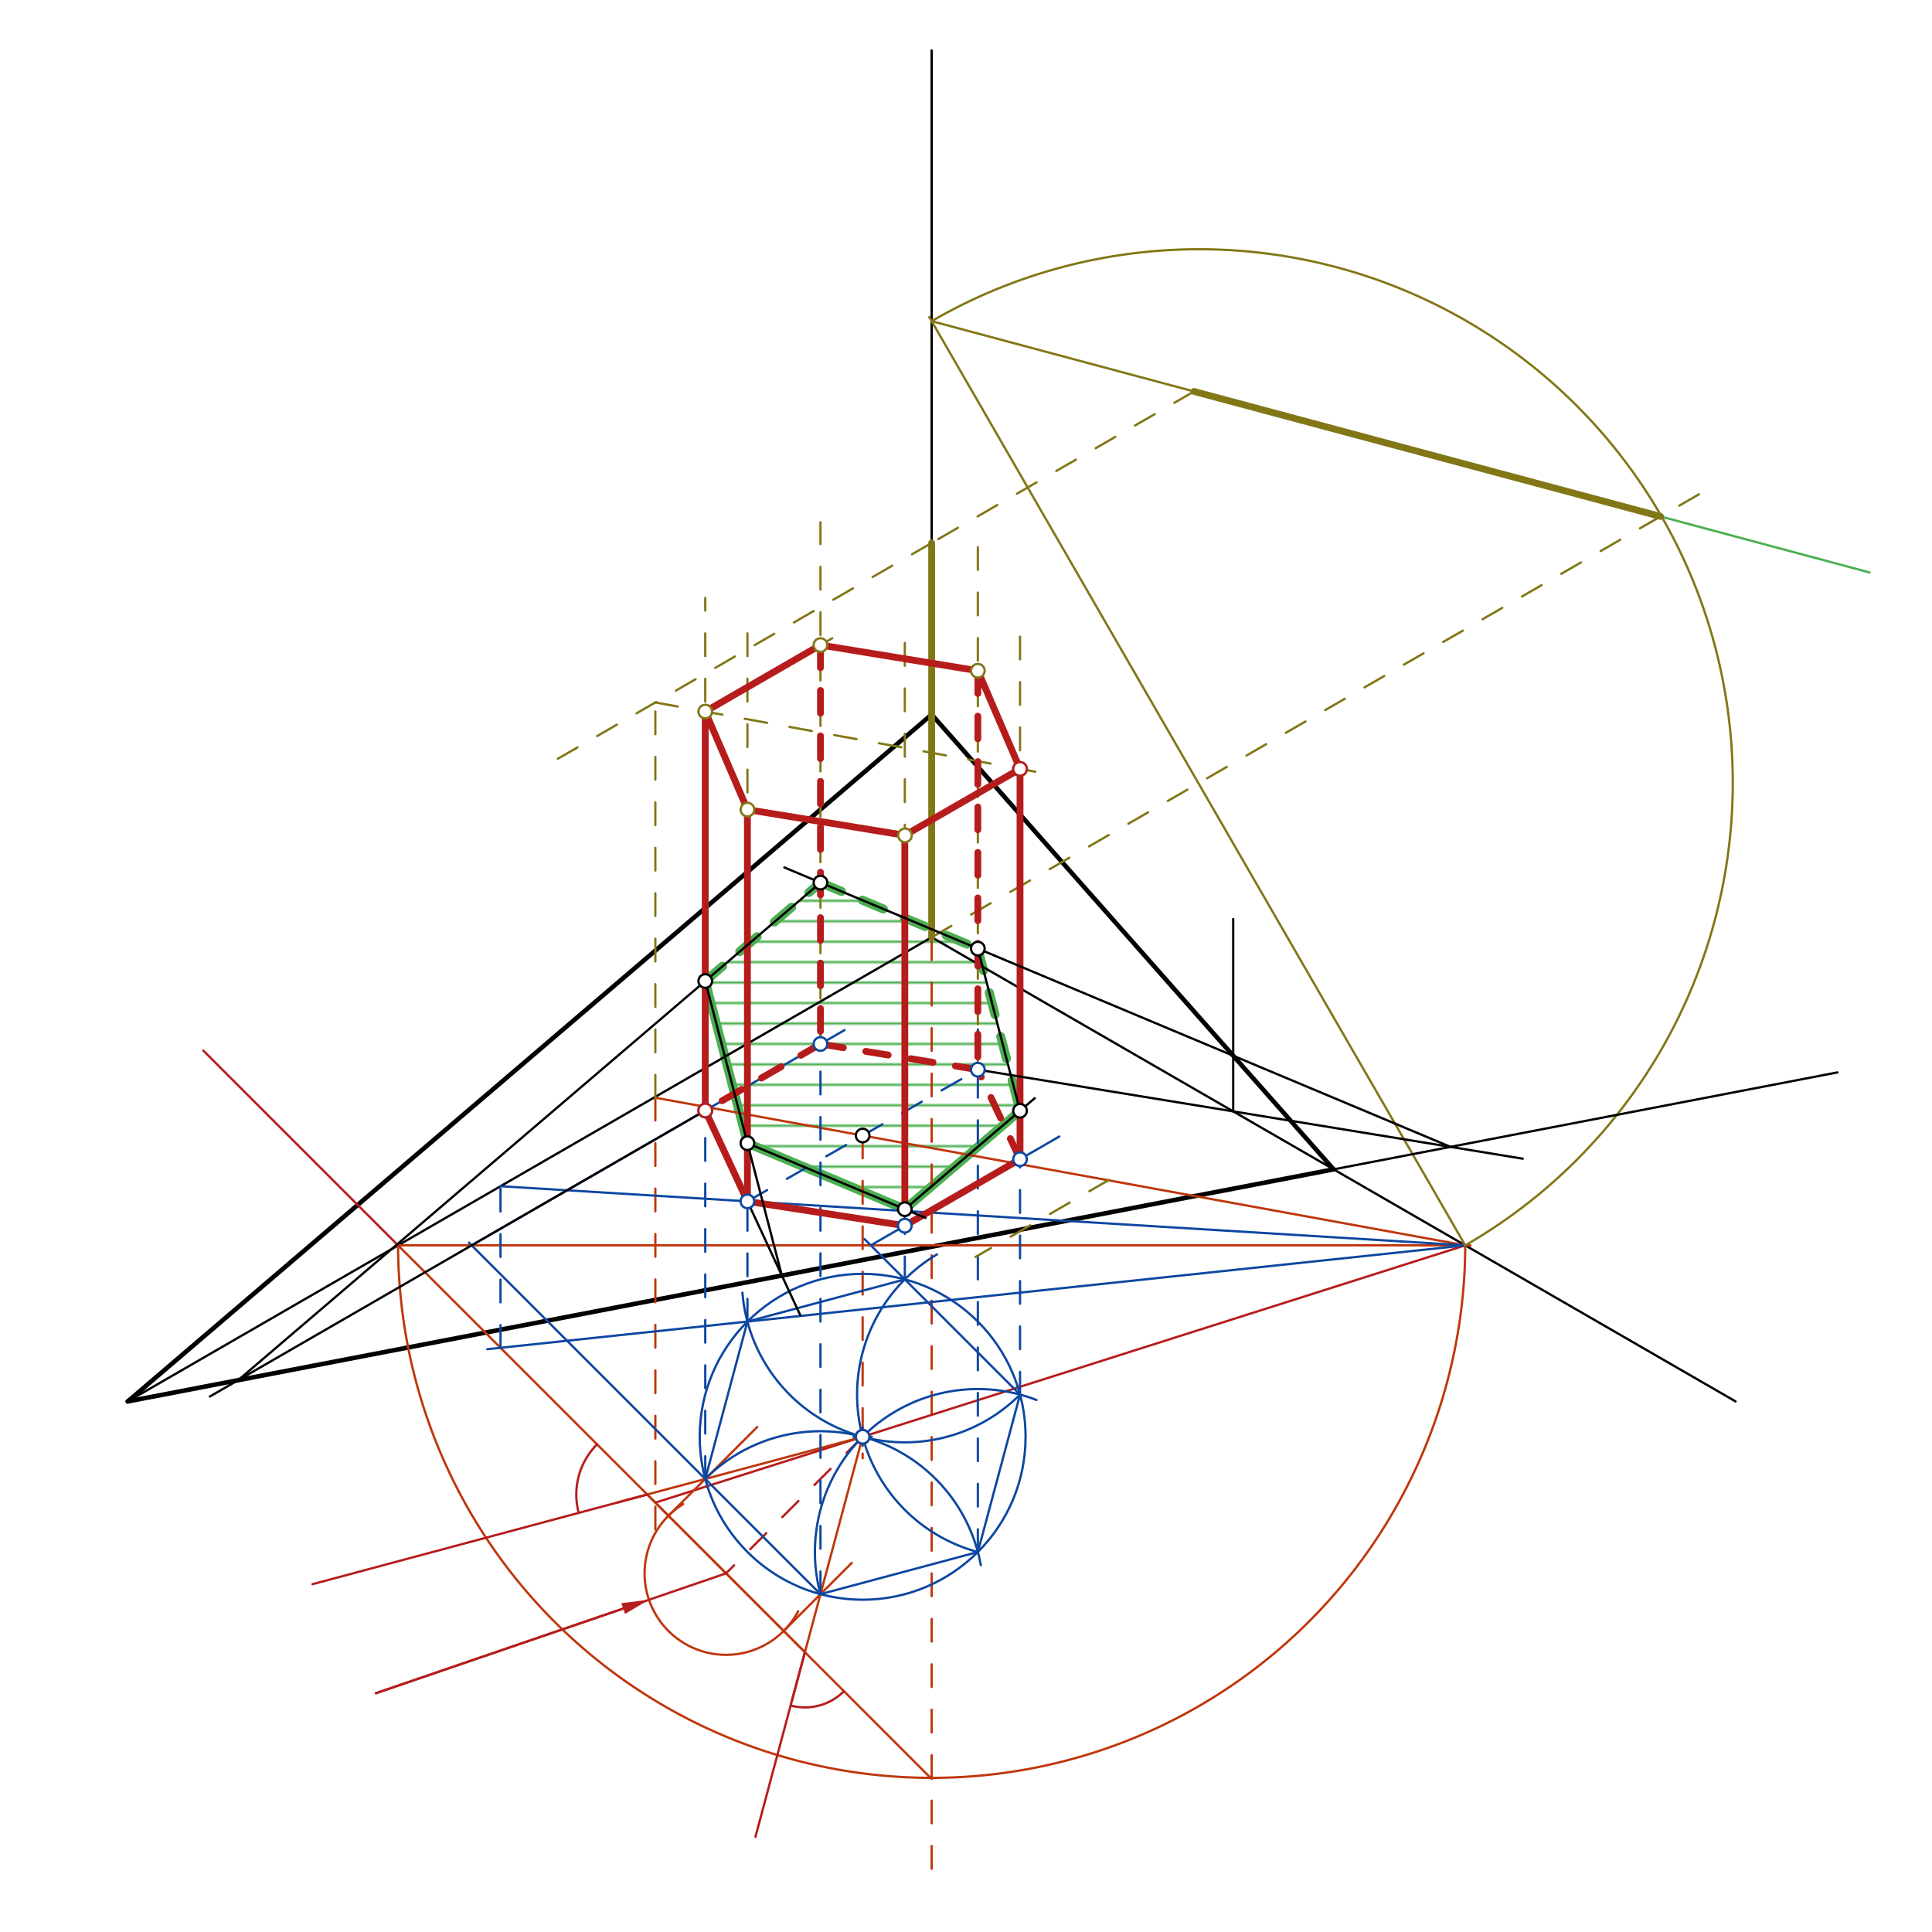 <svg xmlns="http://www.w3.org/2000/svg" class="svg--816" height="100%" preserveAspectRatio="xMidYMid meet" viewBox="0 0 850.394 850.394" width="100%"><defs><marker id="marker-arrow" markerHeight="16" markerUnits="userSpaceOnUse" markerWidth="24" orient="auto-start-reverse" refX="24" refY="4" viewBox="0 0 24 8"><path d="M 0 0 L 24 4 L 0 8 z" stroke="inherit"></path></marker></defs><g class="aux-layer--949"><g class="element--733"><defs><pattern height="9" id="fill_200_bhscs9__pattern-stripes" patternTransform="rotate(0)" patternUnits="userSpaceOnUse" width="9"><rect fill="#4CAF50" height="1" transform="translate(0,0)" width="9"></rect></pattern></defs><g fill="url(#fill_200_bhscs9__pattern-stripes)"><path d="M 430.415 417.546 L 448.977 488.909 L 398.265 532.242 L 328.991 503.182 L 310.429 431.818 L 361.141 388.486 L 430.415 417.546 Z" stroke="none"></path></g></g><g class="element--733"><line stroke="#4CAF50" stroke-dasharray="10" stroke-linecap="round" stroke-width="4" x1="310.429" x2="361.141" y1="431.818" y2="388.486"></line></g><g class="element--733"><line stroke="#4CAF50" stroke-dasharray="10" stroke-linecap="round" stroke-width="4" x1="361.141" x2="430.415" y1="388.486" y2="417.546"></line></g><g class="element--733"><line stroke="#4CAF50" stroke-dasharray="10" stroke-linecap="round" stroke-width="4" x1="430.415" x2="448.977" y1="417.546" y2="488.909"></line></g><g class="element--733"><line stroke="#4CAF50" stroke-dasharray="none" stroke-linecap="round" stroke-width="4" x1="448.977" x2="398.265" y1="488.909" y2="532.242"></line></g><g class="element--733"><line stroke="#4CAF50" stroke-dasharray="none" stroke-linecap="round" stroke-width="4" x1="398.265" x2="328.991" y1="532.242" y2="503.182"></line></g><g class="element--733"><line stroke="#4CAF50" stroke-dasharray="none" stroke-linecap="round" stroke-width="4" x1="328.991" x2="310.429" y1="503.182" y2="431.818"></line></g></g><g class="main-layer--75a"><g class="element--733"><line stroke="#000000" stroke-dasharray="none" stroke-linecap="round" stroke-width="1" x1="410.081" x2="410.081" y1="412.56" y2="22.188"></line></g><g class="element--733"><line stroke="#000000" stroke-dasharray="none" stroke-linecap="round" stroke-width="1" x1="410.081" x2="56.234" y1="412.56" y2="616.854"></line></g><g class="element--733"><line stroke="#000000" stroke-dasharray="none" stroke-linecap="round" stroke-width="1" x1="410.081" x2="763.928" y1="412.56" y2="616.854"></line></g><g class="element--733"><line stroke="#000000" stroke-dasharray="none" stroke-linecap="round" stroke-width="2" x1="410.081" x2="56.234" y1="314.5" y2="616.854"></line></g><g class="element--733"><line stroke="#000000" stroke-dasharray="none" stroke-linecap="round" stroke-width="2" x1="56.234" x2="587.004" y1="616.854" y2="514.707"></line></g><g class="element--733"><line stroke="#000000" stroke-dasharray="none" stroke-linecap="round" stroke-width="2" x1="410.081" x2="587.004" y1="314.5" y2="514.707"></line></g><g class="element--733"><line stroke="#BF360C" stroke-dasharray="10" stroke-linecap="round" stroke-width="1" x1="410.081" x2="410.081" y1="412.56" y2="822.812"></line></g><g class="element--733"><line stroke="#BF360C" stroke-dasharray="none" stroke-linecap="round" stroke-width="1" x1="174.804" x2="647.236" y1="548.16" y2="548.16"></line></g><g class="element--733"><path d="M 644.945 548.16 A 234.865 234.865 0 0 1 175.216 548.16" fill="none" stroke="#BF360C" stroke-dasharray="none" stroke-linecap="round" stroke-width="1"></path></g><g class="element--733"><line stroke="#BF360C" stroke-dasharray="none" stroke-linecap="round" stroke-width="1" x1="410.081" x2="175.216" y1="783.024" y2="548.16"></line></g><g class="element--733"><line stroke="#B71C1C" stroke-dasharray="none" stroke-linecap="round" stroke-width="1" x1="175.216" x2="89.486" y1="548.16" y2="462.43"></line></g><g class="element--733"><line stroke="#BF360C" stroke-dasharray="none" stroke-linecap="round" stroke-width="1" x1="644.945" x2="379.703" y1="548.16" y2="499.812"></line></g><g class="element--733"><line stroke="#BF360C" stroke-dasharray="none" stroke-linecap="round" stroke-width="1" x1="379.703" x2="288.458" y1="499.812" y2="483.181"></line></g><g class="element--733"><line stroke="#BF360C" stroke-dasharray="10" stroke-linecap="round" stroke-width="1" x1="288.458" x2="288.458" y1="483.181" y2="680.542"></line></g><g class="element--733"><line stroke="#B71C1C" stroke-dasharray="none" stroke-linecap="round" stroke-width="1" x1="644.945" x2="288.458" y1="548.16" y2="661.402"></line></g><g class="element--733"><line stroke="#BF360C" stroke-dasharray="10" stroke-linecap="round" stroke-width="1" x1="379.703" x2="379.703" y1="499.812" y2="641.875"></line></g><g class="element--733"><line stroke="#BF360C" stroke-dasharray="none" stroke-linecap="round" stroke-width="1" x1="379.703" x2="348.528" y1="632.417" y2="748.765"></line></g><g class="element--733"><line stroke="#BF360C" stroke-dasharray="none" stroke-linecap="round" stroke-width="1" x1="379.703" x2="271.606" y1="632.417" y2="661.382"></line></g><g class="element--733"><line stroke="#BF360C" stroke-dasharray="none" stroke-linecap="round" stroke-width="1" x1="284.881" x2="354.296" y1="657.825" y2="727.239"></line></g><g class="element--733"><line stroke="#B71C1C" stroke-dasharray="none" stroke-linecap="round" stroke-width="1" x1="284.881" x2="137.556" y1="657.825" y2="697.3"></line></g><g class="element--733"><line stroke="#B71C1C" stroke-dasharray="none" stroke-linecap="round" stroke-width="1" x1="354.296" x2="332.525" y1="727.239" y2="808.487"></line></g><g class="element--733"><path d="M 262.809 635.753 A 31.214 31.214 0 0 0 254.731 665.904" fill="none" stroke="#B71C1C" stroke-dasharray="none" stroke-linecap="round" stroke-width="1"></path></g><g class="element--733"><path d="M 371.476 744.42 A 24.297 24.297 0 0 1 348.007 750.708" fill="none" stroke="#B71C1C" stroke-dasharray="none" stroke-linecap="round" stroke-width="1"></path></g><g class="element--733"><line stroke="#B71C1C" stroke-dasharray="10" stroke-linecap="round" stroke-width="1" x1="379.703" x2="319.588" y1="632.417" y2="692.532"></line></g><g class="element--733"><path d="M 351.333 709.208 A 35.859 35.859 0 1 1 300.708 662.046" fill="none" stroke="#BF360C" stroke-dasharray="none" stroke-linecap="round" stroke-width="1"></path></g><g class="element--733"><line stroke="#B71C1C" stroke-dasharray="none" stroke-linecap="round" stroke-width="1" x1="319.588" x2="165.5" y1="692.532" y2="745.273"></line></g><g class="element--733"><line stroke="#B71C1C" stroke-dasharray="none" stroke-linecap="round" stroke-width="1" x1="165.5" x2="274.309" y1="745.273" y2="708.03"></line><path d="M285.662,704.144 l12,2.5 l0,-5 z" fill="#B71C1C" stroke="#B71C1C" stroke-width="0" transform="rotate(161.105, 285.662, 704.144)"></path></g><g class="element--733"><line stroke="#BF360C" stroke-dasharray="none" stroke-linecap="round" stroke-width="1" x1="294.232" x2="333.329" y1="667.176" y2="628.079"></line></g><g class="element--733"><line stroke="#BF360C" stroke-dasharray="none" stroke-linecap="round" stroke-width="1" x1="344.944" x2="374.898" y1="717.888" y2="687.934"></line></g><g class="element--733"><g class="center--a87"><line x1="375.703" y1="632.417" x2="383.703" y2="632.417" stroke="#0D47A1" stroke-width="1" stroke-linecap="round"></line><line x1="379.703" y1="628.417" x2="379.703" y2="636.417" stroke="#0D47A1" stroke-width="1" stroke-linecap="round"></line><circle class="hit--87b" cx="379.703" cy="632.417" r="4" stroke="none" fill="transparent"></circle></g><circle cx="379.703" cy="632.417" fill="none" r="71.717" stroke="#0D47A1" stroke-dasharray="none" stroke-width="1"></circle></g><g class="element--733"><path d="M 310.429 650.979 A 71.717 71.717 0 0 1 431.714 688.929" fill="none" stroke="#0D47A1" stroke-dasharray="none" stroke-linecap="round" stroke-width="1"></path></g><g class="element--733"><path d="M 361.141 701.691 A 71.717 71.717 0 0 1 456.234 616.22" fill="none" stroke="#0D47A1" stroke-dasharray="none" stroke-linecap="round" stroke-width="1"></path></g><g class="element--733"><path d="M 430.415 683.129 A 71.717 71.717 0 0 1 412.439 552.143" fill="none" stroke="#0D47A1" stroke-dasharray="none" stroke-linecap="round" stroke-width="1"></path></g><g class="element--733"><path d="M 448.977 613.855 A 71.717 71.717 0 0 1 326.786 568.984" fill="none" stroke="#0D47A1" stroke-dasharray="none" stroke-linecap="round" stroke-width="1"></path></g><g class="element--733"><line stroke="#0D47A1" stroke-dasharray="none" stroke-linecap="round" stroke-width="1" x1="328.991" x2="310.429" y1="581.705" y2="650.979"></line></g><g class="element--733"><line stroke="#0D47A1" stroke-dasharray="none" stroke-linecap="round" stroke-width="1" x1="310.429" x2="361.141" y1="650.979" y2="701.691"></line></g><g class="element--733"><line stroke="#0D47A1" stroke-dasharray="none" stroke-linecap="round" stroke-width="1" x1="361.141" x2="430.415" y1="701.691" y2="683.129"></line></g><g class="element--733"><line stroke="#0D47A1" stroke-dasharray="none" stroke-linecap="round" stroke-width="1" x1="430.415" x2="448.977" y1="683.129" y2="613.855"></line></g><g class="element--733"><line stroke="#0D47A1" stroke-dasharray="none" stroke-linecap="round" stroke-width="1" x1="448.977" x2="398.265" y1="613.855" y2="563.144"></line></g><g class="element--733"><line stroke="#0D47A1" stroke-dasharray="none" stroke-linecap="round" stroke-width="1" x1="398.265" x2="328.991" y1="563.144" y2="581.705"></line></g><g class="element--733"><line stroke="#0D47A1" stroke-dasharray="10" stroke-linecap="round" stroke-width="1" x1="310.429" x2="310.429" y1="650.979" y2="474.75"></line></g><g class="element--733"><line stroke="#0D47A1" stroke-dasharray="10" stroke-linecap="round" stroke-width="1" x1="328.991" x2="328.991" y1="581.705" y2="466.179"></line></g><g class="element--733"><line stroke="#0D47A1" stroke-dasharray="10" stroke-linecap="round" stroke-width="1" x1="361.141" x2="361.141" y1="701.691" y2="448.464"></line></g><g class="element--733"><line stroke="#0D47A1" stroke-dasharray="10" stroke-linecap="round" stroke-width="1" x1="430.415" x2="430.415" y1="683.129" y2="439.321"></line></g><g class="element--733"><line stroke="#0D47A1" stroke-dasharray="10" stroke-linecap="round" stroke-width="1" x1="448.977" x2="448.977" y1="613.855" y2="446.406"></line></g><g class="element--733"><line stroke="#0D47A1" stroke-dasharray="none" stroke-linecap="round" stroke-width="1" x1="310.429" x2="206.394" y1="650.979" y2="546.944"></line></g><g class="element--733"><line stroke="#0D47A1" stroke-dasharray="none" stroke-linecap="round" stroke-width="1" x1="207.61" x2="371.758" y1="548.16" y2="453.389"></line></g><g class="element--733"><line stroke="#0D47A1" stroke-dasharray="none" stroke-linecap="round" stroke-width="1" x1="398.265" x2="380.514" y1="563.144" y2="545.392"></line></g><g class="element--733"><line stroke="#0D47A1" stroke-dasharray="none" stroke-linecap="round" stroke-width="1" x1="383.281" x2="466.273" y1="548.16" y2="500.245"></line></g><g class="element--733"><line stroke="#0D47A1" stroke-dasharray="10" stroke-linecap="round" stroke-width="1" x1="398.265" x2="398.265" y1="563.144" y2="520.906"></line></g><g class="element--733"><line stroke="#0D47A1" stroke-dasharray="none" stroke-linecap="round" stroke-width="1" x1="644.945" x2="328.991" y1="548.16" y2="581.705"></line></g><g class="element--733"><line stroke="#0D47A1" stroke-dasharray="none" stroke-linecap="round" stroke-width="1" x1="328.991" x2="214.495" y1="581.705" y2="593.862"></line></g><g class="element--733"><line stroke="#0D47A1" stroke-dasharray="10" stroke-linecap="round" stroke-width="1" x1="220.301" x2="220.301" y1="593.245" y2="521.699"></line></g><g class="element--733"><line stroke="#0D47A1" stroke-dasharray="none" stroke-linecap="round" stroke-width="1" x1="644.945" x2="220.301" y1="548.16" y2="522.13"></line></g><g class="element--733"><line stroke="#0D47A1" stroke-dasharray="10" stroke-linecap="round" stroke-width="1" x1="328.991" x2="379.703" y1="528.792" y2="499.813"></line></g><g class="element--733"><line stroke="#0D47A1" stroke-dasharray="10" stroke-linecap="round" stroke-width="1" x1="379.703" x2="430.821" y1="499.813" y2="470.601"></line></g><g class="element--733"><line stroke="#B71C1C" stroke-dasharray="none" stroke-linecap="round" stroke-width="3" x1="310.429" x2="328.991" y1="488.797" y2="528.792"></line></g><g class="element--733"><line stroke="#B71C1C" stroke-dasharray="none" stroke-linecap="round" stroke-width="3" x1="328.991" x2="398.265" y1="528.792" y2="539.509"></line></g><g class="element--733"><line stroke="#B71C1C" stroke-dasharray="none" stroke-linecap="round" stroke-width="3" x1="398.265" x2="448.977" y1="539.509" y2="510.23"></line></g><g class="element--733"><line stroke="#B71C1C" stroke-dasharray="10" stroke-linecap="round" stroke-width="3" x1="448.977" x2="430.415" y1="510.23" y2="470.833"></line></g><g class="element--733"><line stroke="#B71C1C" stroke-dasharray="10" stroke-linecap="round" stroke-width="3" x1="430.415" x2="361.141" y1="470.833" y2="459.518"></line></g><g class="element--733"><line stroke="#B71C1C" stroke-dasharray="10" stroke-linecap="round" stroke-width="3" x1="361.141" x2="310.429" y1="459.518" y2="488.797"></line></g><g class="element--733"><line stroke="#827717" stroke-dasharray="10" stroke-linecap="round" stroke-width="1" x1="410.081" x2="748.125" y1="412.56" y2="217.39"></line></g><g class="element--733"><line stroke="#827717" stroke-dasharray="none" stroke-linecap="round" stroke-width="1" x1="644.945" x2="409.058" y1="548.16" y2="139.591"></line></g><g class="element--733"><path d="M 644.945 548.16 A 234.865 234.865 0 1 0 410.081 141.362" fill="none" stroke="#827717" stroke-dasharray="none" stroke-linecap="round" stroke-width="1"></path></g><g class="element--733"><line stroke="#827717" stroke-dasharray="none" stroke-linecap="round" stroke-width="1" x1="410.081" x2="730.912" y1="141.362" y2="227.329"></line></g><g class="element--733"><line stroke="#4CAF50" stroke-dasharray="none" stroke-linecap="round" stroke-width="1" x1="730.912" x2="822.934" y1="227.329" y2="251.986"></line></g><g class="element--733"><line stroke="#827717" stroke-dasharray="none" stroke-linecap="round" stroke-width="3" x1="730.912" x2="525.558" y1="227.329" y2="172.304"></line></g><g class="element--733"><line stroke="#827717" stroke-dasharray="10" stroke-linecap="round" stroke-width="1" x1="525.558" x2="409.987" y1="172.304" y2="239.028"></line></g><g class="element--733"><line stroke="#827717" stroke-dasharray="none" stroke-linecap="round" stroke-width="3" x1="410.081" x2="410.081" y1="412.56" y2="238.975"></line></g><g class="element--733"><line stroke="#827717" stroke-dasharray="10" stroke-linecap="round" stroke-width="1" x1="310.429" x2="310.429" y1="488.797" y2="263.208"></line></g><g class="element--733"><line stroke="#827717" stroke-dasharray="10" stroke-linecap="round" stroke-width="1" x1="328.991" x2="328.991" y1="528.792" y2="275.875"></line></g><g class="element--733"><line stroke="#827717" stroke-dasharray="10" stroke-linecap="round" stroke-width="1" x1="398.265" x2="398.265" y1="533.038" y2="281.208"></line></g><g class="element--733"><line stroke="#827717" stroke-dasharray="10" stroke-linecap="round" stroke-width="1" x1="448.977" x2="448.977" y1="510.23" y2="270.542"></line></g><g class="element--733"><line stroke="#827717" stroke-dasharray="10" stroke-linecap="round" stroke-width="1" x1="430.415" x2="430.415" y1="470.833" y2="239.875"></line></g><g class="element--733"><line stroke="#827717" stroke-dasharray="10" stroke-linecap="round" stroke-width="1" x1="361.141" x2="361.141" y1="459.518" y2="229.875"></line></g><g class="element--733"><line stroke="#827717" stroke-dasharray="10" stroke-linecap="round" stroke-width="1" x1="410.081" x2="244.582" y1="238.975" y2="334.525"></line></g><g class="element--733"><line stroke="#827717" stroke-dasharray="10" stroke-linecap="round" stroke-width="1" x1="288.458" x2="288.458" y1="483.181" y2="308.697"></line></g><g class="element--733"><line stroke="#827717" stroke-dasharray="10" stroke-linecap="round" stroke-width="1" x1="488.146" x2="429.373" y1="519.333" y2="553.265"></line></g><g class="element--733"><line stroke="#827717" stroke-dasharray="10" stroke-linecap="round" stroke-width="1" x1="288.458" x2="459.836" y1="309.193" y2="340.431"></line></g><g class="element--733"><line stroke="#827717" stroke-dasharray="10" stroke-linecap="round" stroke-width="1" x1="448.977" x2="398.344" y1="338.452" y2="367.685"></line></g><g class="element--733"><line stroke="#827717" stroke-dasharray="10" stroke-linecap="round" stroke-width="1" x1="310.429" x2="366.305" y1="313.198" y2="280.938"></line></g><g class="element--733"><line stroke="#827717" stroke-dasharray="10" stroke-linecap="round" stroke-width="1" x1="361.141" x2="430.43" y1="283.919" y2="295.236"></line></g><g class="element--733"><line stroke="#827717" stroke-dasharray="10" stroke-linecap="round" stroke-width="1" x1="398.344" x2="328.967" y1="367.685" y2="356.353"></line></g><g class="element--733"><line stroke="#B71C1C" stroke-dasharray="none" stroke-linecap="round" stroke-width="3" x1="448.977" x2="398.265" y1="338.452" y2="367.672"></line></g><g class="element--733"><line stroke="#B71C1C" stroke-dasharray="none" stroke-linecap="round" stroke-width="3" x1="398.265" x2="328.991" y1="367.672" y2="356.357"></line></g><g class="element--733"><line stroke="#B71C1C" stroke-dasharray="none" stroke-linecap="round" stroke-width="3" x1="328.991" x2="310.429" y1="356.357" y2="313.198"></line></g><g class="element--733"><line stroke="#B71C1C" stroke-dasharray="none" stroke-linecap="round" stroke-width="3" x1="448.977" x2="430.415" y1="338.452" y2="295.234"></line></g><g class="element--733"><line stroke="#B71C1C" stroke-dasharray="none" stroke-linecap="round" stroke-width="3" x1="430.415" x2="361.141" y1="295.234" y2="283.919"></line></g><g class="element--733"><line stroke="#B71C1C" stroke-dasharray="none" stroke-linecap="round" stroke-width="3" x1="361.141" x2="310.429" y1="283.919" y2="313.198"></line></g><g class="element--733"><line stroke="#B71C1C" stroke-dasharray="10" stroke-linecap="round" stroke-width="3" x1="361.141" x2="361.141" y1="283.919" y2="459.518"></line></g><g class="element--733"><line stroke="#B71C1C" stroke-dasharray="10" stroke-linecap="round" stroke-width="3" x1="430.415" x2="430.415" y1="295.234" y2="470.833"></line></g><g class="element--733"><line stroke="#B71C1C" stroke-dasharray="none" stroke-linecap="round" stroke-width="3" x1="310.429" x2="310.429" y1="313.198" y2="488.797"></line></g><g class="element--733"><line stroke="#B71C1C" stroke-dasharray="none" stroke-linecap="round" stroke-width="3" x1="328.991" x2="328.991" y1="356.357" y2="528.792"></line></g><g class="element--733"><line stroke="#B71C1C" stroke-dasharray="none" stroke-linecap="round" stroke-width="3" x1="398.265" x2="398.265" y1="367.672" y2="533.038"></line></g><g class="element--733"><line stroke="#B71C1C" stroke-dasharray="none" stroke-linecap="round" stroke-width="3" x1="448.977" x2="448.977" y1="338.452" y2="510.23"></line></g><g class="element--733"><line stroke="#000000" stroke-dasharray="none" stroke-linecap="round" stroke-width="1" x1="587.004" x2="808.757" y1="514.707" y2="472.031"></line></g><g class="element--733"><line stroke="#000000" stroke-dasharray="none" stroke-linecap="round" stroke-width="1" x1="430.415" x2="670.254" y1="470.833" y2="510.006"></line></g><g class="element--733"><line stroke="#000000" stroke-dasharray="none" stroke-linecap="round" stroke-width="1" x1="542.806" x2="542.806" y1="489.19" y2="404.5"></line></g><g class="element--733"><line stroke="#000000" stroke-dasharray="none" stroke-linecap="round" stroke-width="1" x1="638.437" x2="542.806" y1="504.809" y2="464.693"></line></g><g class="element--733"><line stroke="#000000" stroke-dasharray="none" stroke-linecap="round" stroke-width="1" x1="542.806" x2="345.24" y1="464.693" y2="381.816"></line></g><g class="element--733"><line stroke="#000000" stroke-dasharray="none" stroke-linecap="round" stroke-width="1" x1="310.429" x2="92.364" y1="488.797" y2="614.697"></line></g><g class="element--733"><line stroke="#000000" stroke-dasharray="none" stroke-linecap="round" stroke-width="1" x1="104.825" x2="361.141" y1="607.503" y2="388.486"></line></g><g class="element--733"><line stroke="#000000" stroke-dasharray="none" stroke-linecap="round" stroke-width="1" x1="328.991" x2="352.272" y1="528.792" y2="578.955"></line></g><g class="element--733"><line stroke="#000000" stroke-dasharray="none" stroke-linecap="round" stroke-width="1" x1="344.146" x2="310.429" y1="561.445" y2="431.818"></line></g><g class="element--733"><line stroke="#000000" stroke-dasharray="none" stroke-linecap="round" stroke-width="1" x1="328.991" x2="407.386" y1="503.182" y2="536.068"></line></g><g class="element--733"><line stroke="#000000" stroke-dasharray="none" stroke-linecap="round" stroke-width="1" x1="398.265" x2="455.451" y1="532.242" y2="483.377"></line></g><g class="element--733"><line stroke="#000000" stroke-dasharray="none" stroke-linecap="round" stroke-width="1" x1="430.415" x2="448.977" y1="417.546" y2="488.909"></line></g><g class="element--733"><circle cx="379.703" cy="499.812" r="3" stroke="#000000" stroke-width="1" fill="#ffffff"></circle>}</g><g class="element--733"><circle cx="379.703" cy="632.417" r="3" stroke="#BF360C" stroke-width="1" fill="#ffffff"></circle>}</g><g class="element--733"><circle cx="379.703" cy="632.417" r="3" stroke="#0D47A1" stroke-width="1" fill="#ffffff"></circle>}</g><g class="element--733"><circle cx="310.429" cy="488.797" r="3" stroke="#0D47A1" stroke-width="1" fill="#ffffff"></circle>}</g><g class="element--733"><circle cx="361.141" cy="459.518" r="3" stroke="#0D47A1" stroke-width="1" fill="#ffffff"></circle>}</g><g class="element--733"><circle cx="448.977" cy="510.23" r="3" stroke="#0D47A1" stroke-width="1" fill="#ffffff"></circle>}</g><g class="element--733"><circle cx="398.265" cy="539.509" r="3" stroke="#0D47A1" stroke-width="1" fill="#ffffff"></circle>}</g><g class="element--733"><circle cx="328.991" cy="528.792" r="3" stroke="#0D47A1" stroke-width="1" fill="#ffffff"></circle>}</g><g class="element--733"><circle cx="430.415" cy="470.833" r="3" stroke="#0D47A1" stroke-width="1" fill="#ffffff"></circle>}</g><g class="element--733"><circle cx="310.429" cy="488.797" r="3" stroke="#B71C1C" stroke-width="1" fill="#ffffff"></circle>}</g><g class="element--733"><circle cx="310.429" cy="313.198" r="3" stroke="#827717" stroke-width="1" fill="#ffffff"></circle>}</g><g class="element--733"><circle cx="448.977" cy="338.452" r="3" stroke="#827717" stroke-width="1" fill="#ffffff"></circle>}</g><g class="element--733"><circle cx="398.344" cy="367.685" r="3" stroke="#827717" stroke-width="1" fill="#ffffff"></circle>}</g><g class="element--733"><circle cx="361.141" cy="283.919" r="3" stroke="#827717" stroke-width="1" fill="#ffffff"></circle>}</g><g class="element--733"><circle cx="430.415" cy="295.234" r="3" stroke="#827717" stroke-width="1" fill="#ffffff"></circle>}</g><g class="element--733"><circle cx="328.991" cy="356.357" r="3" stroke="#827717" stroke-width="1" fill="#ffffff"></circle>}</g><g class="element--733"><circle cx="448.977" cy="338.452" r="3" stroke="#B71C1C" stroke-width="1" fill="#ffffff"></circle>}</g><g class="element--733"><circle cx="430.415" cy="417.546" r="3" stroke="#000000" stroke-width="1" fill="#ffffff"></circle>}</g><g class="element--733"><circle cx="361.141" cy="388.486" r="3" stroke="#000000" stroke-width="1" fill="#ffffff"></circle>}</g><g class="element--733"><circle cx="310.429" cy="431.818" r="3" stroke="#000000" stroke-width="1" fill="#ffffff"></circle>}</g><g class="element--733"><circle cx="328.991" cy="503.182" r="3" stroke="#000000" stroke-width="1" fill="#ffffff"></circle>}</g><g class="element--733"><circle cx="398.265" cy="532.242" r="3" stroke="#000000" stroke-width="1" fill="#ffffff"></circle>}</g><g class="element--733"><circle cx="448.977" cy="488.909" r="3" stroke="#000000" stroke-width="1" fill="#ffffff"></circle>}</g></g><g class="snaps-layer--ac6"></g><g class="temp-layer--52d"></g></svg>